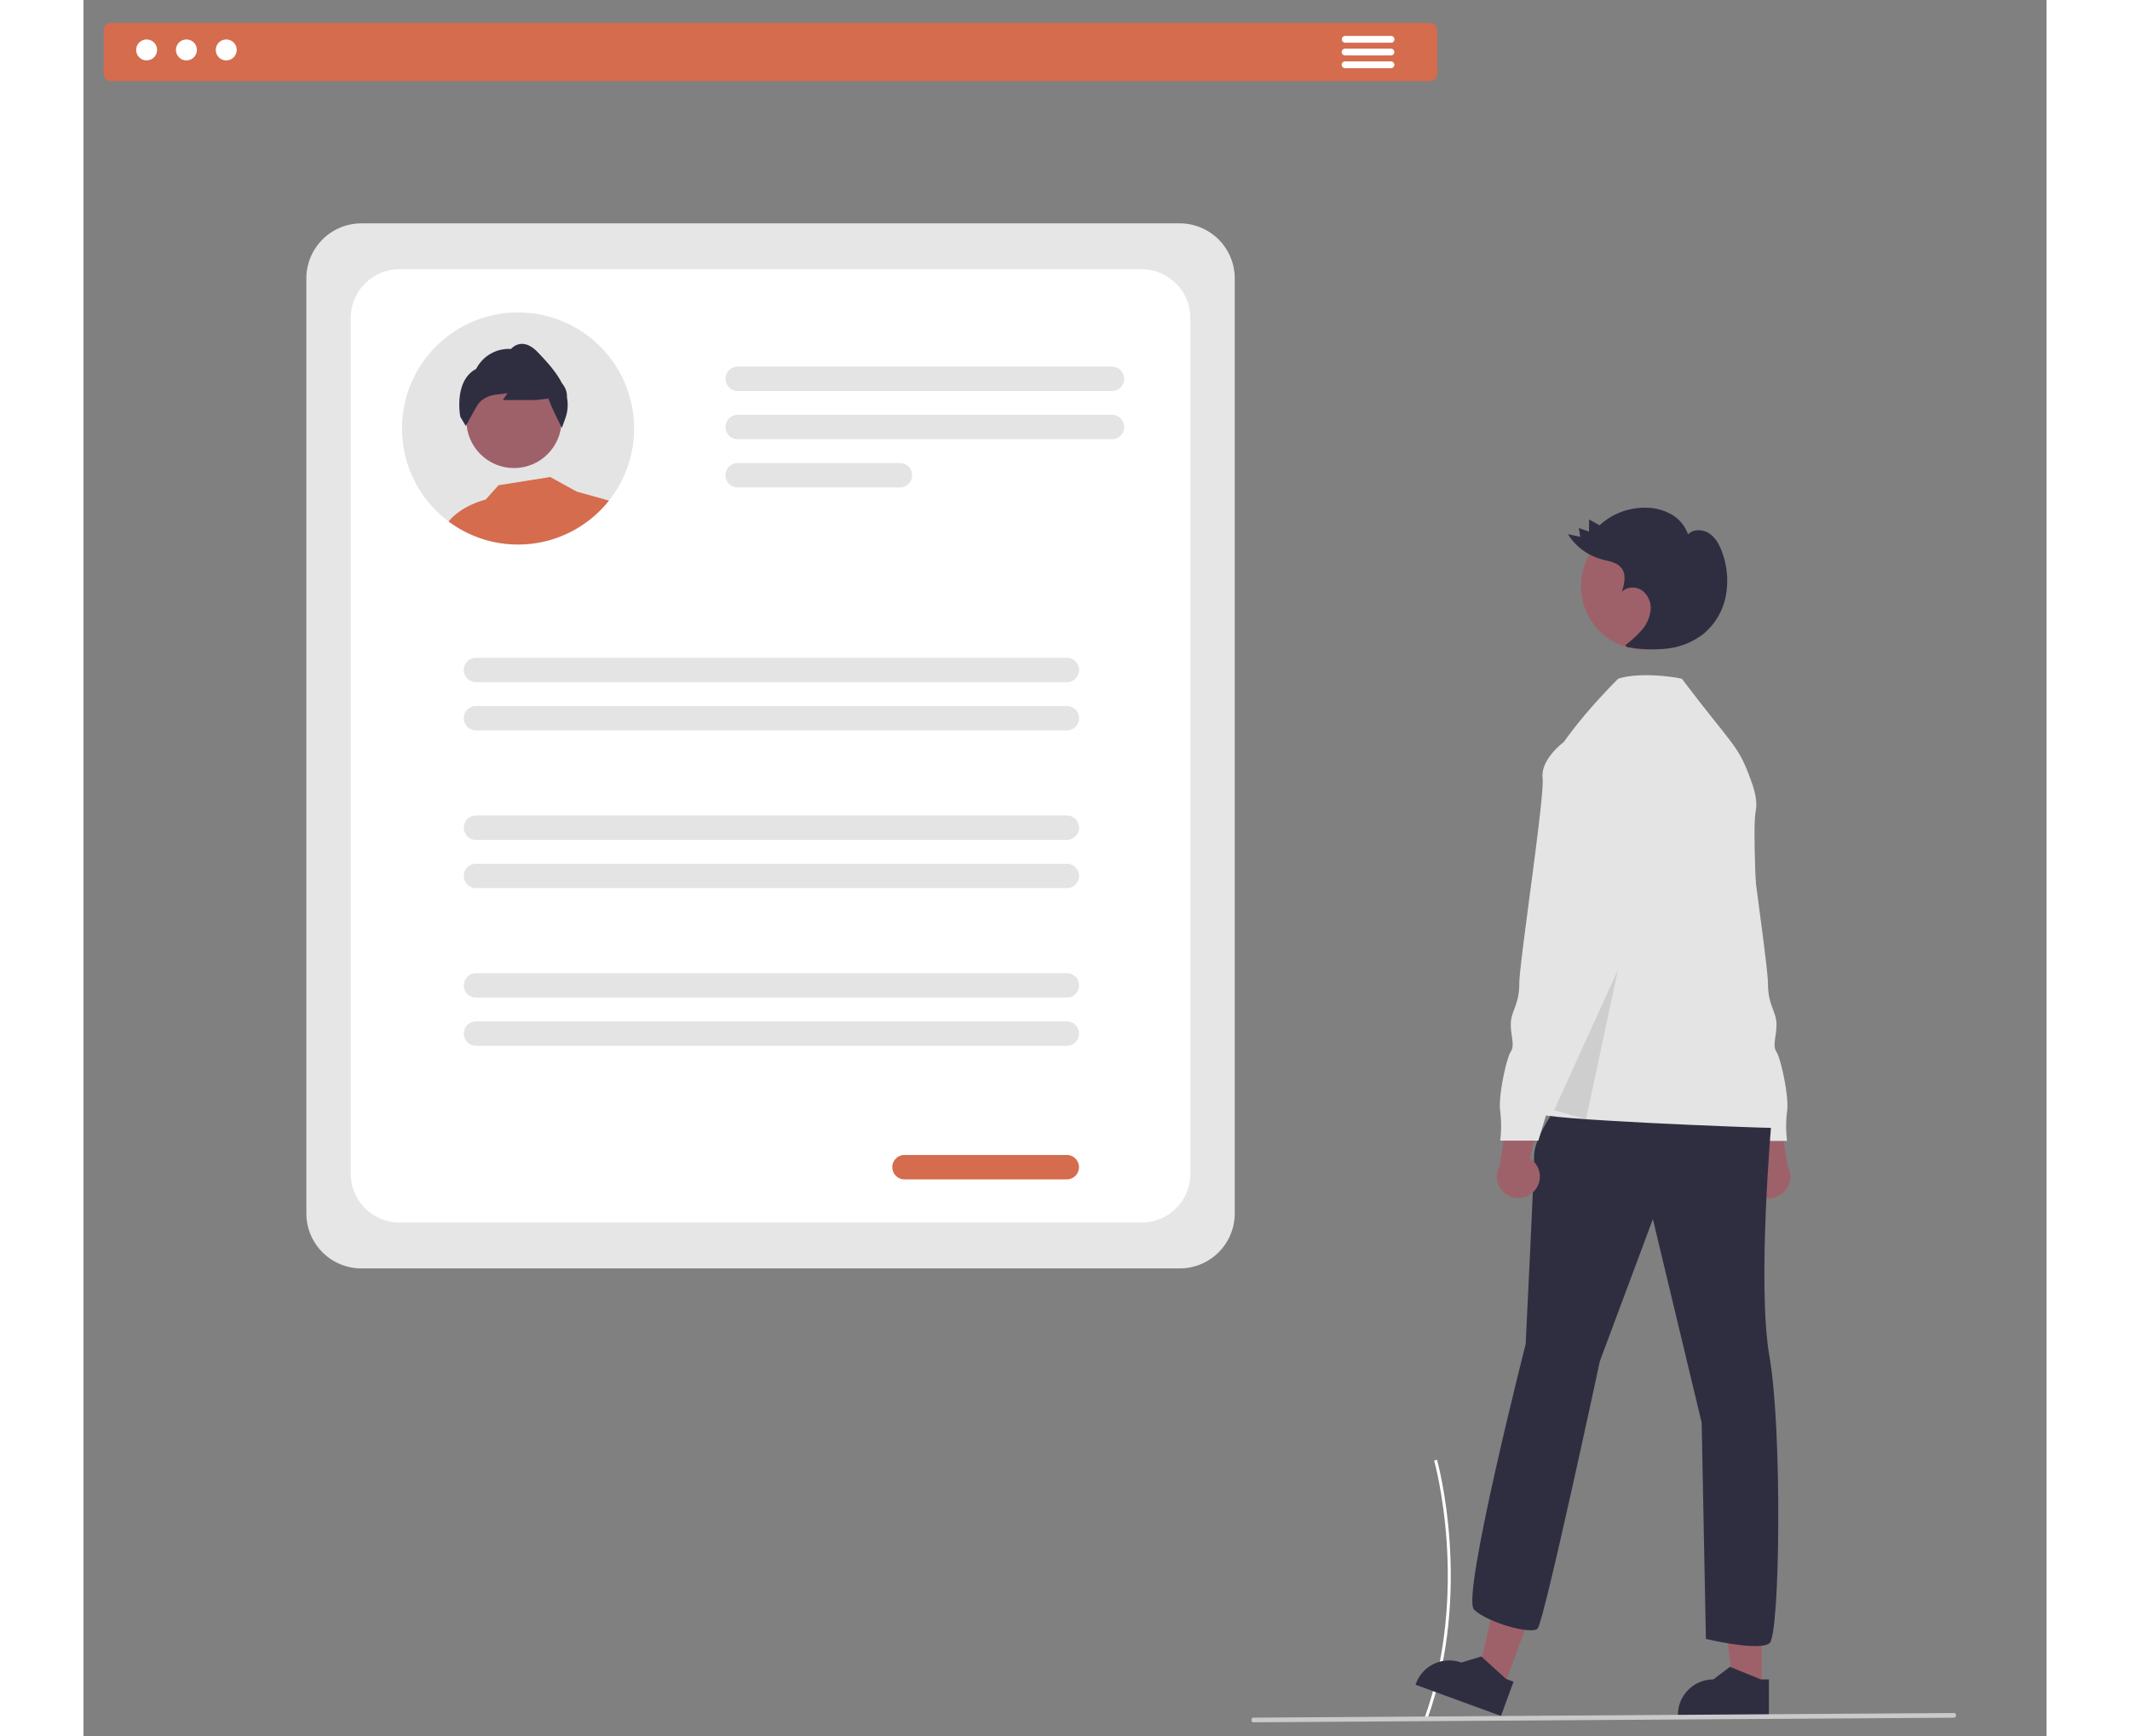 <svg xmlns="http://www.w3.org/2000/svg" width="837.163" height="682.584" data-name="Layer 1" viewBox="-8.144 -9.217 788.511 697.598"><rect x="-8.144" y="-9.217" width="788.511" height="697.598" fill="#808080" stroke="none"/><path fill="#fff" d="m531.526 681.805-1.128-.406c18.583-51.601 4.136-103.294 3.988-103.81l1.152-.33c.15.519 14.706 52.57-4.012 104.546"/><path fill="#e6e6e6" d="M432.206 500.39H103.47a22.115 22.115 0 0 1-22.09-22.09V102.617a22.115 22.115 0 0 1 22.09-22.09h328.737a22.115 22.115 0 0 1 22.09 22.09V478.3a22.115 22.115 0 0 1-22.09 22.09"/><path fill="#fff" d="M416.845 481.979H118.83a19.636 19.636 0 0 1-19.613-19.614V118.553a19.636 19.636 0 0 1 19.613-19.614h298.015a19.636 19.636 0 0 1 19.614 19.614v343.812a19.636 19.636 0 0 1-19.614 19.614"/><path fill="#e4e4e4" d="M404.99 147.873H254.65a4.903 4.903 0 1 1 0-9.806h150.34a4.903 4.903 0 1 1 0 9.806M404.99 167.247H254.65a4.903 4.903 0 0 1 0-9.806h150.34a4.903 4.903 0 0 1 0 9.806M319.818 186.622H254.65a4.903 4.903 0 0 1 0-9.807h65.168a4.903 4.903 0 1 1 0 9.807M386.86 264.873H149.52a4.903 4.903 0 1 1 0-9.806h237.34a4.903 4.903 0 1 1 0 9.806M386.86 284.247H149.52a4.903 4.903 0 1 1 0-9.806h237.34a4.903 4.903 0 0 1 0 9.806M386.86 328.227H149.52a4.903 4.903 0 1 1 0-9.806h237.34a4.903 4.903 0 1 1 0 9.806M386.86 347.601H149.52a4.903 4.903 0 1 1 0-9.806h237.34a4.903 4.903 0 1 1 0 9.806M386.86 391.58H149.52a4.903 4.903 0 1 1 0-9.806h237.34a4.903 4.903 0 1 1 0 9.807M386.86 410.955H149.52a4.903 4.903 0 0 1 0-9.806h237.34a4.903 4.903 0 1 1 0 9.806"/><path fill="#D46C4D" d="M386.818 464.622H321.65a4.903 4.903 0 0 1 0-9.807h65.168a4.903 4.903 0 0 1 0 9.807"/><path fill="#e4e4e4" d="M213.033 162.918a46.45 46.45 0 0 1-10.11 28.99 45.8 45.8 0 0 1-7.2 7.26 46.44 46.44 0 0 1-25.48 10.22c-1.27.11-2.55.16-3.84.16a46.4 46.4 0 0 1-7.63-.63c-.89-.14-1.76-.31-2.63-.51a44 44 0 0 1-4.48-1.25 46.4 46.4 0 0 1-13.26-6.96c-1.07-.8-2.1-1.65-3.1-2.55a42 42 0 0 1-3.47-3.46c-.29-.32-.58-.65-.86-.98a46.617 46.617 0 1 1 82.06-30.29"/><circle cx="164.78" cy="159.723" r="19.109" fill="#9e616a"/><path fill="#2f2e41" d="M186.053 150.408a7.73 7.73 0 0 0-1.37-4.8l-.69-.98c-2.49-4.8-6.6-9.12-9.61-12.28-2.26-2.37-4.52-3.51-6.69-3.4a6 6 0 0 0-4.09 2.04 14.72 14.72 0 0 0-14 7.99c-9.15 4.83-6.42 19.09-6.39 19.24l2.21 3.71.25-.47c0-.01.03-.05.07-.13.43-.77 2.77-5.05 4.35-7.76a7.7 7.7 0 0 1 2.25-2.32 11.2 11.2 0 0 1 4.96-1.87l4.86-.63-1.84 2.76h13.24l5.09-.6c.51 2.09 4.55 10.2 5.04 11.18l.04.08.27.55 1.51-4.15a16.05 16.05 0 0 0 .54-8.16"/><path fill="#D46C4D" d="M138.543 200.298c.82-1.08 5.07-6.12 14.85-8.79l5.18-5.77 20.77-3.31 10.57 5.84 13.01 3.64a45.8 45.8 0 0 1-7.2 7.26 46.44 46.44 0 0 1-25.48 10.22c-1.27.11-2.55.16-3.84.16a46.4 46.4 0 0 1-7.63-.63c-.89-.14-1.76-.31-2.63-.51a44 44 0 0 1-4.48-1.25 46.2 46.2 0 0 1-13.12-6.86c-.05-.03-.09-.07-.14-.1ZM532.709 23.389H2.967A2.97 2.97 0 0 1 0 20.42V2.967A2.97 2.97 0 0 1 2.967 0H532.71a2.97 2.97 0 0 1 2.967 2.967v17.454a2.97 2.97 0 0 1-2.967 2.968"/><circle cx="17.22" cy="10.843" r="4.213" fill="#fff" data-name="Ellipse 90"/><circle cx="33.21" cy="10.843" r="4.213" fill="#fff" data-name="Ellipse 91"/><circle cx="49.201" cy="10.843" r="4.213" fill="#fff" data-name="Ellipse 92"/><path fill="#fff" d="M517.042 7.943h-18.414a1.364 1.364 0 0 1 0-2.727h18.414a1.364 1.364 0 1 1 0 2.727M517.042 13.058h-18.414a1.364 1.364 0 0 1 0-2.728h18.414a1.364 1.364 0 1 1 0 2.728M517.042 18.173h-18.414a1.364 1.364 0 0 1 0-2.728h18.414a1.364 1.364 0 0 1 0 2.728"/><path fill="#9e616a" d="M662.477 469.372a8.566 8.566 0 0 1 1.708-13.024l-7.02-29.62 14.858 5.428 4.389 27.296a8.613 8.613 0 0 1-13.935 9.92"/><path fill="#e4e4e4" d="m626.746 345.245 5.963 15.333s-2.556 15.334 1.703 18.741 2.556 3.408 2.556 5.964a13.1 13.1 0 0 0 5.111 9.37c3.408 2.556 18.742 54.52 18.742 54.52h15.333a48 48 0 0 1 0-11.926c.852-5.963-2.555-21.297-4.26-23.853s0-5.963 0-11.074-3.407-7.667-3.407-16.186-10.222-74.964-9.37-82.631-8.519-14.482-8.519-14.482h-8.519Z"/><path fill="#9e616a" d="M665.96 669.223h-11.332l-5.391-43.712 16.725.001z"/><path fill="#2f2e41" d="m668.85 680.208-36.54-.001v-.462a14.224 14.224 0 0 1 14.222-14.223h.001l6.675-5.064 12.453 5.065h3.19Z"/><path fill="#9e616a" d="m562.289 668.899-10.642-3.894 9.953-42.903 15.708 5.747z"/><path fill="#2f2e41" d="m561.23 680.208-34.317-12.554.159-.435a14.224 14.224 0 0 1 18.243-8.47l8.009-2.463 9.956 9.035 2.995 1.096Z"/><path fill="#a0616a" d="M640.993 464.822s-7.667 37.483 5.11 34.075 7.668-35.778 7.668-35.778Z"/><path fill="#2f2e41" d="M584.769 433.729s-10.222 13.63-10.222 21.297-3.408 75.816-3.408 75.816-25.865 101.484-20.754 106.595 23.001 10.223 25.557 7.667 25.013-107.447 25.013-107.447l21.296-57.075 19.594 81.78 1.703 86.89s21.297 5.112 25.557 1.705 5.11-86.04 0-115.003.851-95.41.851-95.41Z"/><circle cx="618.932" cy="226.298" r="25.556" fill="#9e616a"/><path fill="#e4e4e4" d="M586.473 288.91s7.358-10.963 21.84-25.445c7.667-2.556 20.95-1.066 25.556 0 21.297 28.111 22.637 26.243 28.18 41.95 1.438 4.073 2.157 7.987 1.518 11.181-2.555 12.778 5.537 116.281 6.39 119.688s6.814 7.667.851 7.667-96.262-3.407-94.558-5.963 10.223-149.078 10.223-149.078"/><path d="m582.572 436.864 25.624-56.378-12.812 59.959z" opacity=".1" style="isolation:isolate"/><path fill="#2f2e41" d="M611.2 249.974a43.5 43.5 0 0 0 6.575-6.034 14.6 14.6 0 0 0 3.562-8.046 8.86 8.86 0 0 0-3.379-7.854c-2.434-1.72-6.146-1.62-8.166.571.976-3.155 1.867-6.877-.11-9.523-1.799-2.408-5.155-2.817-8.054-3.61a23.34 23.34 0 0 1-13.494-10.053l4.923 1.019-.549-3.51 4.08 1.418.036-4.888 4.21 2.356a26.88 26.88 0 0 1 18.94-7.057 20.94 20.94 0 0 1 10.043 2.757 14.7 14.7 0 0 1 6.543 7.951c2.167-2.25 6.032-2.075 8.614-.317s4.099 4.7 5.14 7.645a33 33 0 0 1 1.388 17.653 26.28 26.28 0 0 1-9.026 15.083 29.3 29.3 0 0 1-14.7 5.848 54.9 54.9 0 0 1-15.95-.682"/><path fill="#9e616a" d="M574.594 469.261a8.566 8.566 0 0 0-1.708-13.023l7.02-29.621-14.858 5.428-4.389 27.296a8.613 8.613 0 0 0 13.935 9.92"/><path fill="#e4e4e4" d="M594.991 288.91h-8.518s-9.37 6.815-8.519 14.482-9.37 74.113-9.37 82.632-3.408 11.074-3.408 16.186 1.704 8.518 0 11.074-5.111 17.89-4.26 23.852a48 48 0 0 1 0 11.927h15.334s15.334-51.965 18.741-54.52a13.1 13.1 0 0 0 5.112-9.37c0-2.557-1.704-2.557 2.555-5.964s1.704-18.741 1.704-18.741l5.963-15.334Z"/><path fill="#cacaca" d="m743.296 680.89-281.58 1.86c-.551.006-.898-.77-.624-1.397.128-.292.367-.473.624-.474l281.58-1.86c.553-.006.899.771.625 1.397-.128.292-.367.474-.625.474"/></svg>